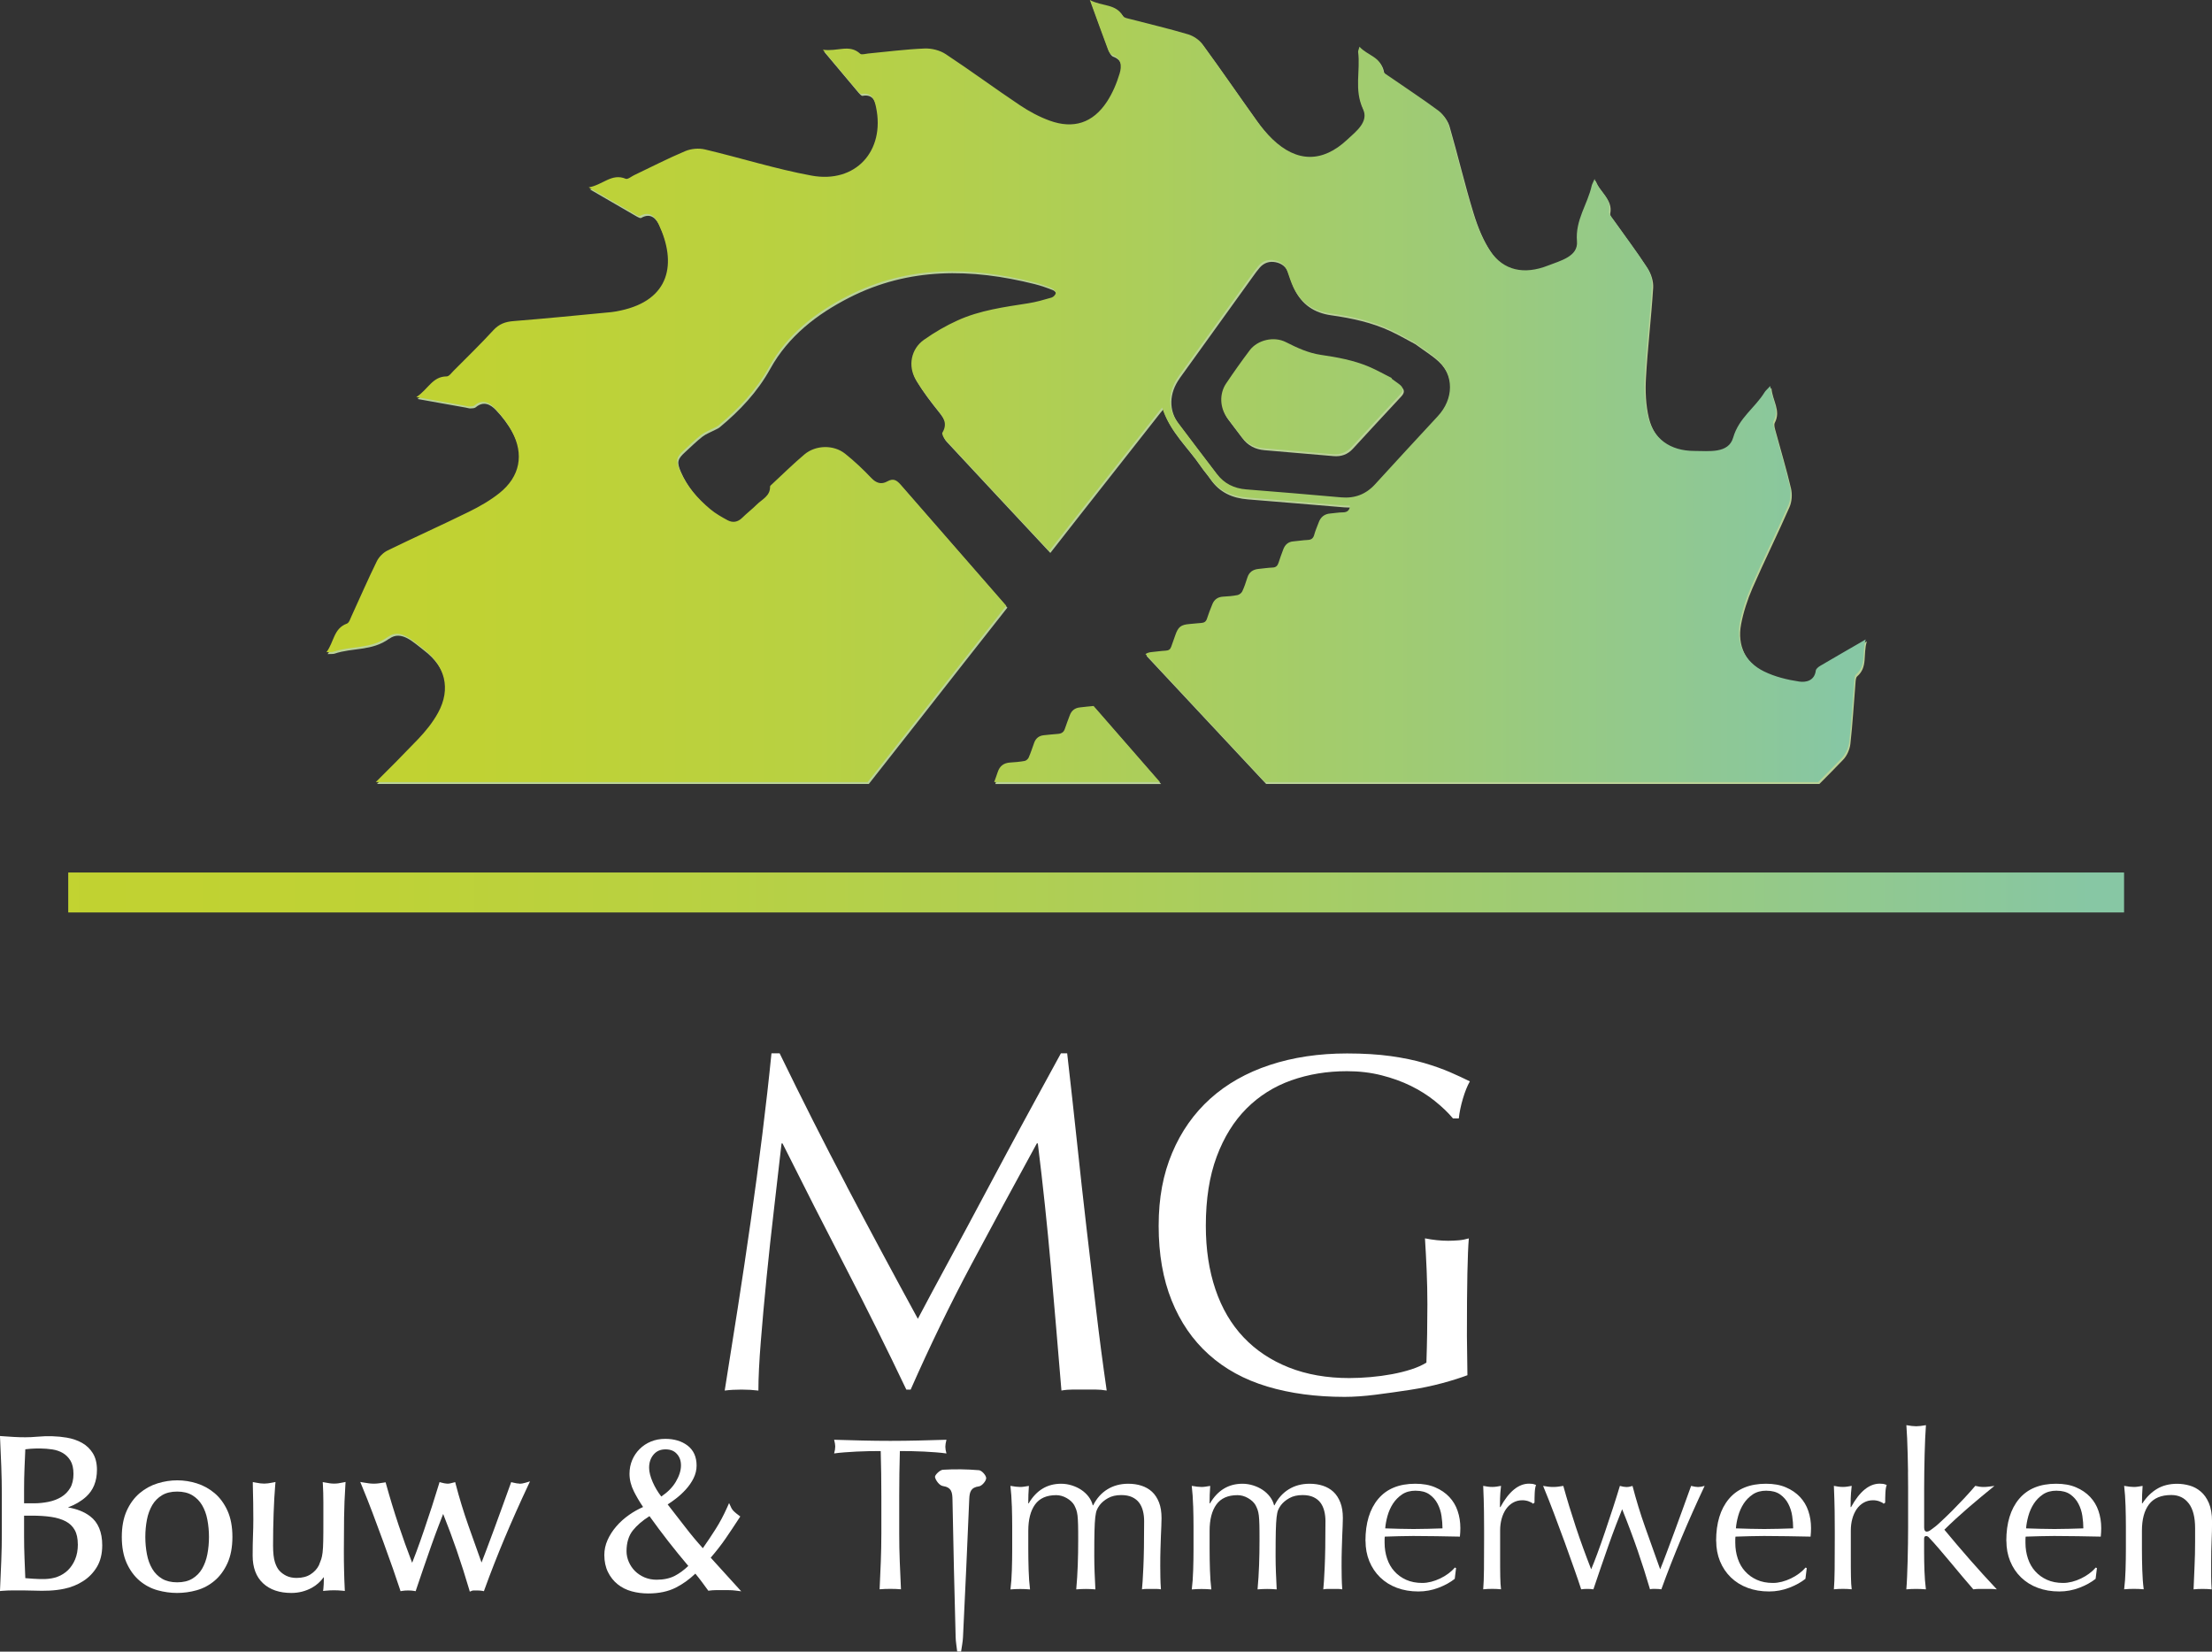 <svg xmlns="http://www.w3.org/2000/svg" xmlns:xlink="http://www.w3.org/1999/xlink" id="Laag_2" data-name="Laag 2" viewBox="0 0 519.95 388.21"><rect x="0" y="0" width="519.95" height="388.21" fill="#333333" stroke="none"/><defs><style>      .cls-1 {        fill: url(#Naamloos_verloop_51);      }      .cls-1, .cls-2, .cls-3, .cls-4, .cls-5, .cls-6 {        stroke-width: 0px;      }      .cls-2 {        fill: url(#Naamloos_verloop_51-4);      }      .cls-3 {        fill: url(#Naamloos_verloop_51-2);      }      .cls-4 {        fill: #bad298;      }      .cls-5 {        fill: #fff;      }      .cls-6 {        fill: url(#Naamloos_verloop_51-3);      }    </style><linearGradient id="Naamloos_verloop_51" data-name="Naamloos verloop 51" x1="-25.42" y1="209.77" x2="490.8" y2="209.77" gradientUnits="userSpaceOnUse"><stop offset="0" stop-color="#c3d32f"></stop><stop offset=".17" stop-color="#c0d233"></stop><stop offset=".36" stop-color="#b9d141"></stop><stop offset=".56" stop-color="#adce58"></stop><stop offset=".77" stop-color="#9dcb78"></stop><stop offset=".99" stop-color="#88c7a1"></stop><stop offset="1" stop-color="#87c7a4"></stop></linearGradient><linearGradient id="Naamloos_verloop_51-2" data-name="Naamloos verloop 51" x1="45.74" y1="93.26" x2="432.19" y2="93.26" xlink:href="#Naamloos_verloop_51"></linearGradient><linearGradient id="Naamloos_verloop_51-3" data-name="Naamloos verloop 51" x1="45.74" y1="174.88" x2="432.19" y2="174.88" xlink:href="#Naamloos_verloop_51"></linearGradient><linearGradient id="Naamloos_verloop_51-4" data-name="Naamloos verloop 51" x1="45.74" y1="91.91" x2="432.19" y2="91.91" xlink:href="#Naamloos_verloop_51"></linearGradient></defs><g id="Laag_1-2" data-name="Laag 1"><g><g><path class="cls-5" d="m199.05,278.84c5.32,10.12,10.89,20.49,16.7,31.14.75-1.43,1.85-3.49,3.28-6.17s3.09-5.76,4.98-9.23c1.89-3.47,3.91-7.23,6.06-11.27,2.15-4.04,4.34-8.13,6.57-12.29,2.23-4.15,4.43-8.23,6.62-12.23,2.19-4,4.23-7.74,6.12-11.21h1.47c.83,7.25,1.6,14.25,2.32,21,.72,6.76,1.45,13.4,2.21,19.93.75,6.53,1.51,12.98,2.27,19.36.75,6.38,1.58,12.7,2.49,18.97-.91-.15-1.79-.23-2.66-.23h-5.32c-.87,0-1.75.07-2.66.23-.83-10.04-1.66-19.78-2.49-29.21-.83-9.44-1.85-19.06-3.06-28.88h-.23c-5.21,9.51-10.32,18.97-15.34,28.37-5.02,9.4-9.79,19.23-14.32,29.5h-1.02c-4.53-9.51-9.27-19.04-14.21-28.59-4.94-9.55-9.91-19.31-14.89-29.27h-.23c-.53,4.68-1.11,9.76-1.75,15.23-.64,5.47-1.23,10.87-1.76,16.19-.53,5.32-.98,10.34-1.36,15.06-.38,4.72-.57,8.59-.57,11.61-1.21-.15-2.53-.23-3.96-.23s-2.76.07-3.96.23c.98-6.12,2-12.57,3.06-19.37,1.06-6.79,2.08-13.62,3.06-20.49.98-6.87,1.89-13.65,2.72-20.33.83-6.68,1.55-13.04,2.15-19.08h1.92c5.21,10.72,10.47,21.14,15.8,31.25Z"></path><path class="cls-5" d="m337.29,258.8c-1.7-1.36-3.59-2.55-5.66-3.57-2.08-1.02-4.38-1.85-6.91-2.49-2.53-.64-5.23-.96-8.1-.96-4.68,0-9.04.72-13.08,2.15-4.04,1.43-7.55,3.64-10.53,6.62-2.98,2.98-5.32,6.76-7.02,11.32-1.7,4.57-2.55,9.98-2.55,16.25,0,5.51.75,10.49,2.26,14.95s3.72,8.21,6.62,11.27c2.9,3.06,6.45,5.42,10.64,7.08,4.19,1.66,8.93,2.49,14.21,2.49,1.59,0,3.24-.08,4.98-.23,1.74-.15,3.42-.38,5.04-.68,1.62-.3,3.13-.68,4.53-1.13,1.4-.45,2.58-.98,3.57-1.59.08-2.26.13-4.53.17-6.79.04-2.26.06-4.56.06-6.91,0-2.64-.06-5.28-.17-7.92s-.25-5.17-.4-7.59c1.89.38,3.7.57,5.44.57.83,0,1.66-.04,2.49-.11.83-.07,1.62-.23,2.38-.45-.15,1.74-.26,4.47-.34,8.21-.08,3.74-.11,8.66-.11,14.78,0,1.51.02,3.04.06,4.58.04,1.55.06,3.08.06,4.59-1.59.6-3.57,1.23-5.94,1.87-2.38.64-4.91,1.17-7.59,1.58-2.68.41-5.36.79-8.04,1.13-2.68.34-5.11.51-7.3.51-6.72,0-12.78-.81-18.17-2.43-5.4-1.62-9.98-4.13-13.76-7.53-3.78-3.39-6.68-7.62-8.72-12.68-2.04-5.06-3.06-10.91-3.06-17.55s1.06-12.13,3.17-17.15c2.11-5.02,5.1-9.27,8.95-12.74,3.85-3.47,8.51-6.11,13.98-7.92,5.47-1.81,11.53-2.72,18.17-2.72,3.85,0,7.26.21,10.25.62,2.98.42,5.62.96,7.93,1.64s4.32,1.4,6.06,2.15c1.73.76,3.28,1.47,4.64,2.15-.6,1.06-1.15,2.42-1.64,4.08-.49,1.66-.81,3.21-.96,4.64h-1.36c-1.13-1.36-2.55-2.72-4.25-4.08Z"></path></g><path class="cls-4" d="m329.18,90.77c-.6-.44-1.21-.87-1.82-1.31.02-.04.05-.09.07-.13-1.81-.91-3.57-1.92-5.43-2.7-3.59-1.51-7.4-2.2-11.24-2.76-2.94-.43-5.6-1.66-8.24-3-2.79-1.42-6.65-.53-8.5,1.93-1.92,2.55-3.77,5.16-5.55,7.81-1.62,2.42-1.47,5.68.25,8.01,1.07,1.46,2.21,2.87,3.28,4.33,1.31,1.78,3.09,2.69,5.25,2.87,5.41.47,10.82.92,16.23,1.39,1.79.16,3.29-.39,4.5-1.7,1.81-1.95,3.61-3.91,5.41-5.87,2-2.16,4.01-4.31,6.01-6.47.86-.93.78-1.65-.23-2.4Z"></path><path class="cls-4" d="m254.16,166.72c-1.23.11-2.04.74-2.45,1.89-.38,1.03-.79,2.06-1.13,3.1-.26.83-.8,1.18-1.64,1.24-1.1.08-2.19.2-3.29.31-1.14.11-1.91.7-2.3,1.78-.42,1.17-.8,2.35-1.3,3.49-.15.34-.59.72-.95.78-1.11.2-2.25.3-3.39.37-1.49.09-2.45.8-2.92,2.22-.26.8-.56,1.59-.84,2.38h38.97c-5.2-5.97-10.4-11.93-15.6-17.89-1.06.07-2.11.23-3.17.33Z"></path><path class="cls-4" d="m91.51,150.13c2.86-2.09,5.75.93,8.15,2.74,5.3,4.01,6.65,9.51,3.58,15.11-1.24,2.27-2.94,4.37-4.74,6.25-3.25,3.4-6.56,6.73-9.89,10.04h115.61c4.16-5.29,8.31-10.57,12.47-15.86,3.38-4.3,6.75-8.62,10.13-12.92,3.32-4.22,6.65-8.44,9.97-12.67-8.26-9.48-16.53-18.94-24.79-28.42-.96-1.1-1.74-1.6-3.16-.8-1.39.78-2.6.43-3.78-.82-1.92-2.02-3.96-3.95-6.14-5.69-2.7-2.15-6.91-2.06-9.56.17-2.66,2.24-5.14,4.7-7.69,7.06-.15.14-.39.32-.39.48.07,2.25-1.89,3-3.14,4.26-1.08,1.08-2.31,2.01-3.4,3.09-1.05,1.04-2.23,1.23-3.46.57-1.38-.75-2.78-1.54-3.99-2.54-3.08-2.55-5.66-5.54-7.25-9.26-.99-2.32-.8-3.01,1.05-4.69,1.33-1.2,2.6-2.49,4.01-3.58.88-.68,1.98-1.07,2.99-1.6.37-.19.76-.35,1.08-.61,4.74-3.93,8.87-8.29,11.91-13.79,4.22-7.62,10.94-12.81,18.57-16.7,14.02-7.14,28.67-6.89,43.53-3.18,1.48.37,2.93.88,4.35,1.44.41.16.91.75.9,1.12-.01.38-.56.94-.97,1.06-1.82.53-3.65,1.06-5.52,1.35-5.64.88-11.32,1.64-16.56,4.01-2.77,1.25-5.44,2.81-7.92,4.56-3.05,2.14-3.85,6.19-1.9,9.41,1.52,2.52,3.33,4.87,5.17,7.17,1.3,1.63,2.34,3.1,1.06,5.25-.19.31.3,1.23.7,1.66,7.9,8.51,15.83,16.98,23.75,25.47.22.23.44.47.65.7,2.33-2.98,4.66-5.96,6.99-8.93,4.81-6.12,9.62-12.23,14.44-18.35,1.49-1.9,2.99-3.8,4.48-5.7.19-.24.4-.47.64-.75,1.67,5.41,5.88,9.04,8.87,13.46.69,1.03,1.54,1.95,2.24,2.97,2.12,3.08,5.13,4.42,8.77,4.71,7.54.59,15.07,1.25,22.61,1.87.56.05,1.12.03,1.68.05-.1,1.11-.64,1.58-1.74,1.58-.95,0-1.91.19-2.87.26-1.41.1-2.3.83-2.77,2.13-.35.97-.79,1.91-1.05,2.9-.24.89-.75,1.17-1.61,1.2-1.1.05-2.19.24-3.29.33-1.22.09-1.95.79-2.36,1.86-.4,1.03-.76,2.06-1.1,3.11-.23.71-.57,1.15-1.41,1.18-1.1.04-2.19.22-3.29.32-1.33.13-2.25.74-2.66,2.08-.34,1.08-.7,2.17-1.18,3.19-.18.39-.69.79-1.12.88-1.11.22-2.25.31-3.39.37-1.24.07-2.08.66-2.53,1.79-.45,1.12-.9,2.24-1.26,3.38-.22.69-.63.96-1.31,1.01-.92.06-1.84.18-2.76.25-2.05.16-2.71.67-3.38,2.64-.31.91-.65,1.8-.96,2.71-.21.61-.59.87-1.26.91-1.13.06-2.26.24-3.39.34-.56.05-1.01.21-1.4.47,9.36,10.03,18.73,20.05,28.1,30.08h130.04c1.88-1.89,3.76-3.78,5.6-5.71.9-.94,1.54-2.42,1.69-3.71.53-4.68.79-9.4,1.18-14.1.05-.61.05-1.46.43-1.78,2.52-2.18,1.32-5.1,2.26-8.22-4.01,2.32-7.38,4.25-10.72,6.22-.42.25-.96.69-1.01,1.09-.3,2.41-2.31,2.82-3.88,2.59-2.82-.42-5.73-1.13-8.28-2.38-4.58-2.24-6.63-6.54-5.67-11.54.56-2.9,1.5-5.79,2.68-8.5,2.79-6.39,5.9-12.65,8.7-19.04.56-1.27.67-2.99.36-4.35-1.05-4.5-2.4-8.92-3.6-13.38-.18-.68-.49-1.56-.22-2.08,1.52-2.9-.57-5.16-.79-8.2-.74.8-1.11,1.09-1.34,1.47-2.25,3.67-6.05,6.01-7.39,10.67-1.09,3.79-5.71,3.12-9.09,3.12-5.74,0-9.71-2.85-11-8.24-.72-3.02-.85-6.29-.67-9.41.4-7.06,1.25-14.09,1.69-21.15.09-1.47-.44-3.21-1.25-4.45-2.47-3.8-5.21-7.41-7.83-11.12-.41-.58-1.11-1.32-1.01-1.85.66-3.35-2.38-4.72-3.41-7.7-.4.92-.59,1.22-.67,1.55-.96,4.39-3.9,8.06-3.47,13.1.31,3.57-3.91,4.56-6.79,5.69-5.64,2.22-10.47,1.18-13.57-3.38-1.9-2.78-3.21-6.08-4.21-9.33-2.07-6.75-3.68-13.65-5.65-20.43-.36-1.25-1.36-2.53-2.42-3.32-3.71-2.75-7.59-5.28-11.39-7.92-.59-.41-1.49-.87-1.57-1.41-.49-3.29-3.63-3.55-5.52-5.64-.2.73-.35.99-.32,1.22.57,4.43-.98,8.89,1.14,13.4,1.43,3.03-1.61,5.27-3.71,7.23-5.81,5.43-11.83,5.38-17.56-.12-1.36-1.31-2.59-2.8-3.69-4.34-4.28-5.97-8.42-12.03-12.76-17.96-.77-1.06-2.12-1.96-3.38-2.34-4.42-1.32-8.93-2.37-13.4-3.54-.68-.18-1.66-.31-1.94-.8-1.7-2.9-4.81-2.17-7.76-3.73,1.61,4.41,2.92,8.06,4.28,11.69.17.45.52,1.03.93,1.18,2.28.82,2.29,2.75,1.79,4.4-.69,2.31-1.67,4.63-2.99,6.64-3.29,4.99-7.84,6.48-13.47,4.44-2.44-.89-4.8-2.16-6.97-3.61-5.88-3.93-11.57-8.14-17.47-12.03-1.37-.9-3.32-1.38-4.97-1.31-4.43.18-8.85.76-13.27,1.18-.62.06-1.52.35-1.84.05-2.54-2.35-5.35-.44-8.77-.95,3.06,3.65,5.55,6.63,8.06,9.6.28.33.73.86,1,.8,2.56-.49,3.1,1.56,3.43,3.11,2.18,10.31-4.82,17.99-15.17,16.08-8.44-1.55-16.68-4.17-25.06-6.15-1.44-.34-3.24-.18-4.6.39-4.09,1.72-8.04,3.76-12.05,5.67-.65.31-1.49,1.03-1.95.84-3.28-1.38-5.35,1.41-8.71,2.03,4.09,2.38,7.59,4.42,11.11,6.44.29.17.76.4.96.28,2.37-1.38,3.67.41,4.38,1.93,4.31,9.2,2.67,17.82-8.98,20.29-.71.15-1.42.3-2.14.37-7.67.73-15.34,1.5-23.02,2.11-1.93.15-3.37.68-4.72,2.14-3,3.27-6.2,6.37-9.33,9.52-.5.51-1.09,1.34-1.63,1.34-3.38,0-4.36,3.05-7.15,4.86,4.29.76,7.84,1.4,11.39,2.03.36.06.71.2,1.07.19.42-.02.95-.02,1.24-.27,1.83-1.56,3.49-.65,4.72.63,1.55,1.62,2.96,3.46,4.02,5.43,2.95,5.47,1.93,10.7-2.91,14.56-2.17,1.73-4.65,3.15-7.15,4.38-6.34,3.12-12.79,6.01-19.14,9.11-1.03.5-2.03,1.52-2.53,2.54-2.08,4.23-3.95,8.56-5.92,12.84-.3.65-.58,1.61-1.1,1.8-3.15,1.15-3.01,4.3-4.81,6.72.93-.05,1.31.01,1.63-.1,4.18-1.44,8.8-.57,12.84-3.52Zm185.78-61.21c5.74-7.96,11.46-15.93,17.2-23.89.52-.72,1.03-1.45,1.62-2.12.99-1.13,2.28-1.57,3.75-1.27,1.45.29,2.5,1.12,3.01,2.56.45,1.27.84,2.57,1.42,3.78,1.73,3.61,4.64,5.57,8.62,6.13,4.83.68,9.59,1.69,14.04,3.78,2.15,1.01,4.2,2.21,5.76,3.03,2.2,1.62,4.03,2.71,5.54,4.14,3.86,3.65,3.75,9.16-.03,13.23-4.93,5.3-9.83,10.64-14.72,15.98-2.17,2.38-4.8,3.37-8.01,3.08-7.43-.67-14.86-1.28-22.29-1.87-2.86-.23-5.18-1.37-6.92-3.66-3.07-4.04-6.16-8.07-9.2-12.13-2.43-3.24-2.3-7.27.23-10.78Z"></path><g><path class="cls-5" d="m207.01,341.07c-.89,0-1.81,0-2.79.02-.97.02-1.94.05-2.91.1-.97.05-1.91.11-2.81.18-.91.07-1.72.15-2.43.26.17-.61.26-1.16.26-1.64,0-.37-.09-.9-.26-1.58,2.25.07,4.45.12,6.6.18,2.15.05,4.35.08,6.6.08s4.45-.03,6.6-.08c2.15-.05,4.35-.11,6.6-.18-.17.68-.26,1.23-.26,1.64,0,.44.09.97.26,1.58-.72-.1-1.53-.19-2.43-.26s-1.84-.13-2.81-.18c-.97-.05-1.94-.08-2.92-.1-.97-.02-1.9-.02-2.79-.02-.1,3.52-.15,7.04-.15,10.59v8.8c0,2.25.04,4.47.13,6.65.08,2.18.18,4.33.28,6.45-.79-.07-1.62-.1-2.51-.1s-1.72.03-2.51.1c.1-2.12.2-4.27.28-6.45s.13-4.4.13-6.65v-8.8c0-3.55-.05-7.08-.15-10.59Z"></path><path class="cls-5" d="m237.84,353.98c-.05-1.69-.16-3.27-.33-4.73.95.17,1.72.26,2.3.26.27,0,.57-.02.89-.07s.71-.11,1.15-.18c-.1,1.36-.15,2.73-.15,4.1h.1c1.81-3.07,4.35-4.61,7.63-4.61.85,0,1.69.13,2.51.39.82.26,1.56.6,2.23,1.05s1.24.98,1.72,1.61c.48.63.8,1.31.97,2.02h.1c.82-1.64,1.93-2.89,3.35-3.76,1.41-.87,3.04-1.31,4.89-1.31,1.13,0,2.17.15,3.12.46s1.78.78,2.48,1.43c.7.65,1.24,1.49,1.64,2.51s.59,2.25.59,3.68c0,.58-.02,1.22-.05,1.9-.04.68-.07,1.47-.1,2.37-.04.91-.07,1.93-.1,3.07-.04,1.14-.05,2.47-.05,3.97,0,.92,0,1.81.03,2.66.01.86.06,1.78.13,2.77-.38-.07-.75-.1-1.13-.1h-2.2c-.38,0-.75.03-1.13.1.1-.85.21-2.58.33-5.17s.18-6.21.18-10.85c0-.85-.09-1.65-.28-2.4s-.49-1.4-.89-1.94-.95-.98-1.64-1.31c-.68-.32-1.54-.49-2.56-.49-1.23,0-2.27.24-3.12.72s-1.52,1.04-2,1.69c-.27.37-.49.75-.64,1.12s-.27.95-.36,1.72-.14,1.84-.18,3.22-.05,3.28-.05,5.71c0,1.47.03,2.81.08,4.02.05,1.21.11,2.53.18,3.97-.78-.07-1.53-.1-2.25-.1s-1.47.03-2.25.1c.17-1.87.29-3.79.36-5.73s.1-3.86.1-5.73c0-1.6,0-2.86-.03-3.76s-.06-1.62-.13-2.15-.16-.97-.28-1.31c-.12-.34-.28-.72-.49-1.12-.38-.65-.97-1.2-1.77-1.66s-1.63-.69-2.48-.69c-2.25,0-3.91.74-4.96,2.2-1.06,1.47-1.59,3.53-1.59,6.19v4.35c0,1.54.03,3.15.08,4.84.05,1.69.16,3.22.33,4.58-.78-.07-1.55-.1-2.3-.1s-1.52.03-2.3.1c.17-1.36.28-2.89.33-4.58.05-1.69.08-3.3.08-4.84v-5.32c0-1.54-.03-3.15-.08-4.84Z"></path><path class="cls-5" d="m280.46,353.98c-.05-1.69-.16-3.27-.33-4.73.95.17,1.72.26,2.3.26.27,0,.57-.02.89-.07s.71-.11,1.15-.18c-.1,1.36-.15,2.73-.15,4.1h.1c1.81-3.07,4.35-4.61,7.63-4.61.85,0,1.69.13,2.51.39.82.26,1.56.6,2.23,1.05.66.44,1.24.98,1.72,1.61.48.63.8,1.31.97,2.02h.1c.82-1.64,1.93-2.89,3.35-3.76,1.41-.87,3.04-1.31,4.89-1.31,1.13,0,2.17.15,3.12.46s1.78.78,2.48,1.43c.7.65,1.24,1.49,1.64,2.51s.59,2.25.59,3.68c0,.58-.02,1.22-.05,1.9-.04.68-.07,1.47-.1,2.37-.04.91-.07,1.93-.1,3.07-.04,1.14-.05,2.47-.05,3.97,0,.92,0,1.81.03,2.66.01.86.06,1.78.13,2.77-.38-.07-.75-.1-1.13-.1h-2.2c-.38,0-.75.03-1.13.1.1-.85.21-2.58.33-5.17.12-2.59.18-6.21.18-10.85,0-.85-.09-1.65-.28-2.4s-.49-1.4-.89-1.94-.95-.98-1.64-1.31c-.68-.32-1.54-.49-2.56-.49-1.23,0-2.27.24-3.12.72s-1.52,1.04-2,1.69c-.27.37-.49.75-.64,1.12s-.27.95-.36,1.72-.14,1.84-.18,3.22c-.03,1.38-.05,3.28-.05,5.71,0,1.47.03,2.81.08,4.02.05,1.21.11,2.53.18,3.97-.78-.07-1.53-.1-2.25-.1s-1.47.03-2.25.1c.17-1.87.29-3.79.36-5.73s.1-3.86.1-5.73c0-1.6,0-2.86-.03-3.76s-.06-1.62-.13-2.15-.16-.97-.28-1.31c-.12-.34-.28-.72-.49-1.12-.38-.65-.97-1.2-1.77-1.66s-1.63-.69-2.48-.69c-2.25,0-3.91.74-4.96,2.2-1.06,1.47-1.59,3.53-1.59,6.19v4.35c0,1.54.03,3.15.08,4.84.05,1.69.16,3.22.33,4.58-.78-.07-1.55-.1-2.3-.1s-1.52.03-2.3.1c.17-1.36.28-2.89.33-4.58.05-1.69.08-3.3.08-4.84v-5.32c0-1.54-.03-3.15-.08-4.84Z"></path><path class="cls-5" d="m320.96,362.2c0-4.2,1-7.49,2.99-9.87,2-2.39,4.91-3.58,8.73-3.58,1.81,0,3.37.28,4.68.85,1.32.56,2.41,1.31,3.3,2.25.89.94,1.55,2.04,1.97,3.3.43,1.26.64,2.61.64,4.04,0,.34,0,.67-.03.99s-.04.66-.08,1c-1.84-.03-3.67-.07-5.48-.1-1.81-.03-3.63-.05-5.47-.05-1.12,0-2.24.02-3.35.05-1.11.03-2.23.07-3.35.1-.03.17-.05.43-.05.77v.66c0,1.33.2,2.58.59,3.74.39,1.16.96,2.16,1.72,2.99.75.84,1.67,1.5,2.76,1.99,1.09.49,2.35.74,3.79.74.68,0,1.38-.1,2.1-.28.72-.19,1.41-.44,2.1-.77.68-.32,1.32-.71,1.92-1.15s1.12-.92,1.56-1.43l.26.15-.31,2.51c-1.03.82-2.29,1.52-3.81,2.1-1.52.58-3.1.87-4.73.87-1.84,0-3.52-.28-5.04-.85-1.52-.56-2.83-1.38-3.94-2.45-1.11-1.07-1.96-2.35-2.56-3.81-.6-1.47-.89-3.06-.89-4.76Zm11.82-11.82c-1.26,0-2.33.29-3.2.87-.87.59-1.58,1.31-2.15,2.18-.56.87-.99,1.83-1.28,2.87s-.47,2.02-.54,2.94c1.06.03,2.16.07,3.3.1,1.14.03,2.26.05,3.35.05s2.27-.02,3.43-.05c1.16-.03,2.28-.07,3.38-.1,0-.92-.08-1.9-.23-2.92s-.46-1.98-.92-2.86c-.46-.89-1.1-1.62-1.92-2.2-.82-.58-1.89-.87-3.22-.87Z"></path><path class="cls-5" d="m359.36,352.89c-.49-.17-1-.26-1.51-.26-.82,0-1.55.19-2.2.56s-1.19.87-1.64,1.51c-.44.64-.79,1.39-1.03,2.26s-.36,1.8-.36,2.79v5.63c0,2.28,0,4.03.03,5.24s.08,2.19.18,2.94c-.68-.07-1.36-.1-2.04-.1-.75,0-1.47.03-2.15.1.1-1.16.16-2.74.18-4.73.02-2,.03-4.45.03-7.34v-1.64c0-1.33,0-2.87-.03-4.61-.02-1.74-.08-3.74-.18-5.99.37.07.73.13,1.07.18s.7.07,1.08.07c.31,0,.63-.02.97-.07s.7-.11,1.07-.18c-.14,1.23-.21,2.2-.23,2.92-.02.72-.03,1.4-.03,2.04l.1.05c2.01-3.69,4.27-5.53,6.75-5.53.31,0,.57.02.8.05.22.03.5.12.84.26-.17.41-.27,1.03-.31,1.87s-.05,1.6-.05,2.28l-.36.26c-.17-.2-.51-.39-1-.56Z"></path><path class="cls-5" d="m371.67,373.56c-.41-1.26-.95-2.87-1.64-4.81-.68-1.94-1.42-4.02-2.22-6.21-.8-2.2-1.64-4.45-2.51-6.75-.87-2.31-1.73-4.48-2.58-6.53.41.07.81.13,1.2.18.39.05.79.07,1.2.07.37,0,.75-.02,1.12-.07s.78-.11,1.23-.18c.89,3.21,1.87,6.42,2.94,9.65,1.07,3.23,2.28,6.54,3.61,9.95.41-.95.9-2.22,1.48-3.78.58-1.57,1.18-3.26,1.79-5.07.61-1.81,1.23-3.65,1.84-5.53s1.16-3.62,1.64-5.22c.61.17,1.12.26,1.53.26.27,0,.51-.02.72-.07s.44-.11.72-.18c.85,3.28,1.84,6.51,2.97,9.7,1.13,3.19,2.3,6.49,3.53,9.9.44-1.09.97-2.43,1.56-4.02.6-1.58,1.22-3.25,1.87-5.02.65-1.76,1.31-3.56,1.97-5.4.66-1.84,1.29-3.57,1.87-5.17.68.17,1.23.26,1.64.26.44,0,.95-.09,1.54-.26-1.95,4.13-3.76,8.2-5.45,12.23-1.69,4.03-3.27,8.05-4.73,12.08-.38-.07-.82-.1-1.33-.1h-.72c-.24,0-.44.03-.61.1-.89-3.04-1.86-6.09-2.92-9.16-1.06-3.07-2.27-6.29-3.63-9.67-.41,1.02-.91,2.29-1.49,3.81-.58,1.52-1.18,3.15-1.79,4.89-.61,1.74-1.23,3.5-1.84,5.3-.61,1.79-1.16,3.4-1.64,4.83-.41-.07-.89-.1-1.43-.1s-1.02.03-1.43.1Z"></path><path class="cls-5" d="m403.39,362.2c0-4.2,1-7.49,2.99-9.87,2-2.39,4.91-3.58,8.73-3.58,1.81,0,3.37.28,4.68.85,1.32.56,2.41,1.31,3.3,2.25.89.94,1.55,2.04,1.97,3.3.43,1.26.64,2.61.64,4.04,0,.34,0,.67-.03.99s-.04.66-.08,1c-1.84-.03-3.67-.07-5.48-.1-1.81-.03-3.63-.05-5.47-.05-1.12,0-2.24.02-3.35.05-1.11.03-2.23.07-3.35.1-.03.17-.05.43-.05.77v.66c0,1.33.2,2.58.59,3.74s.96,2.16,1.72,2.99c.75.84,1.67,1.5,2.76,1.99,1.09.49,2.35.74,3.79.74.68,0,1.38-.1,2.1-.28.72-.19,1.41-.44,2.1-.77.68-.32,1.32-.71,1.92-1.15s1.12-.92,1.56-1.43l.26.15-.31,2.51c-1.03.82-2.29,1.52-3.81,2.1-1.52.58-3.1.87-4.73.87-1.84,0-3.52-.28-5.04-.85-1.52-.56-2.83-1.38-3.94-2.45-1.11-1.07-1.96-2.35-2.56-3.81-.6-1.47-.89-3.06-.89-4.76Zm11.82-11.82c-1.26,0-2.33.29-3.2.87-.87.59-1.58,1.31-2.15,2.18-.56.87-.99,1.83-1.28,2.87s-.47,2.02-.54,2.94c1.06.03,2.16.07,3.3.1,1.14.03,2.26.05,3.35.05s2.27-.02,3.43-.05c1.16-.03,2.28-.07,3.38-.1,0-.92-.08-1.9-.23-2.92s-.46-1.98-.92-2.86c-.46-.89-1.1-1.62-1.92-2.2-.82-.58-1.89-.87-3.22-.87Z"></path><path class="cls-5" d="m441.79,352.89c-.49-.17-1-.26-1.51-.26-.82,0-1.55.19-2.2.56s-1.19.87-1.64,1.51c-.44.64-.79,1.39-1.03,2.26-.24.87-.36,1.8-.36,2.79v5.63c0,2.28,0,4.03.03,5.24.02,1.21.08,2.19.18,2.94-.68-.07-1.36-.1-2.04-.1-.75,0-1.47.03-2.15.1.1-1.16.16-2.74.18-4.73.02-2,.03-4.45.03-7.34v-1.64c0-1.33,0-2.87-.03-4.61s-.08-3.74-.18-5.99c.37.07.73.13,1.07.18s.7.07,1.08.07c.31,0,.63-.02.97-.07s.7-.11,1.07-.18c-.14,1.23-.21,2.2-.23,2.92-.02.72-.03,1.4-.03,2.04l.1.05c2.01-3.69,4.27-5.53,6.75-5.53.31,0,.57.02.8.05.22.03.5.12.84.26-.17.41-.27,1.03-.31,1.87s-.05,1.6-.05,2.28l-.36.26c-.17-.2-.51-.39-1-.56Z"></path><path class="cls-5" d="m448.5,345.93c-.02-1.36-.04-2.72-.08-4.04-.03-1.33-.08-2.6-.13-3.81-.05-1.21-.11-2.24-.18-3.1.95.17,1.72.26,2.3.26s1.35-.09,2.3-.26c-.07.85-.13,1.89-.18,3.1-.05,1.21-.09,2.48-.13,3.81s-.06,2.68-.08,4.04-.03,2.62-.03,3.78v9.32c0,.65.2.97.62.97.27,0,.57-.12.89-.36s.69-.51,1.1-.82c.31-.24.83-.7,1.56-1.39.73-.68,1.55-1.47,2.45-2.37.9-.91,1.83-1.87,2.79-2.89.95-1.03,1.83-2,2.61-2.92.68.17,1.33.26,1.95.26.37,0,.75-.02,1.12-.07s.85-.11,1.43-.18c-2.15,1.74-4.2,3.45-6.17,5.14-1.96,1.69-3.83,3.4-5.6,5.15,1.94,2.35,3.95,4.7,6.01,7.06,2.06,2.35,4.17,4.68,6.32,6.96-.58-.07-1.1-.1-1.56-.1h-2.58c-.44,0-.9.03-1.38.1-.75-.85-1.6-1.85-2.56-2.99s-1.9-2.28-2.84-3.4-1.83-2.18-2.69-3.18c-.85-.99-1.58-1.81-2.2-2.45-.1-.14-.22-.26-.36-.36s-.28-.15-.41-.15c-.34,0-.51.2-.51.61v3.07c0,1.54.03,3.03.08,4.48.05,1.45.16,2.91.34,4.37-.79-.07-1.55-.1-2.3-.1s-1.52.03-2.3.1c.07-.78.13-1.77.18-2.97.05-1.19.09-2.45.13-3.78.03-1.33.06-2.68.08-4.04.02-1.36.03-2.62.03-3.78v-9.26c0-1.16,0-2.42-.03-3.78Z"></path><path class="cls-5" d="m471.6,362.2c0-4.2,1-7.49,2.99-9.87,2-2.39,4.91-3.58,8.73-3.58,1.81,0,3.37.28,4.68.85,1.32.56,2.41,1.31,3.3,2.25.89.94,1.55,2.04,1.97,3.3.43,1.26.64,2.61.64,4.04,0,.34,0,.67-.03.99s-.04.66-.08,1c-1.84-.03-3.67-.07-5.48-.1-1.81-.03-3.63-.05-5.47-.05-1.12,0-2.24.02-3.35.05-1.11.03-2.23.07-3.35.1-.03.17-.05.43-.05.77v.66c0,1.33.2,2.58.59,3.74.39,1.16.96,2.16,1.72,2.99.75.84,1.67,1.5,2.76,1.99,1.09.49,2.35.74,3.79.74.68,0,1.38-.1,2.1-.28s1.41-.44,2.1-.77c.68-.32,1.32-.71,1.92-1.15s1.12-.92,1.56-1.43l.26.15-.31,2.51c-1.03.82-2.29,1.52-3.81,2.1-1.52.58-3.1.87-4.73.87-1.84,0-3.52-.28-5.04-.85-1.52-.56-2.83-1.38-3.94-2.45-1.11-1.07-1.96-2.35-2.56-3.81-.6-1.47-.89-3.06-.89-4.76Zm11.82-11.82c-1.26,0-2.33.29-3.2.87-.87.59-1.58,1.31-2.15,2.18-.56.87-.99,1.83-1.28,2.87-.29,1.04-.47,2.02-.54,2.94,1.06.03,2.16.07,3.3.1,1.14.03,2.26.05,3.35.05s2.27-.02,3.43-.05c1.16-.03,2.28-.07,3.38-.1,0-.92-.08-1.9-.23-2.92s-.46-1.98-.92-2.86c-.46-.89-1.1-1.62-1.92-2.2-.82-.58-1.89-.87-3.22-.87Z"></path><path class="cls-5" d="m514.48,353.37c-.99-1.31-2.35-1.97-4.1-1.97-2.39,0-4.14.74-5.24,2.2-1.11,1.47-1.66,3.53-1.66,6.19v4.35c0,1.54.03,3.15.08,4.84.05,1.69.16,3.22.34,4.58-.79-.07-1.55-.1-2.3-.1s-1.52.03-2.3.1c.17-1.36.28-2.89.33-4.58.05-1.69.08-3.3.08-4.84v-5.32c0-1.54-.03-3.15-.08-4.84-.05-1.69-.16-3.27-.33-4.73.95.17,1.72.26,2.3.26.27,0,.57-.02.89-.07s.71-.11,1.15-.18c-.1,1.36-.15,2.73-.15,4.1h.1c.96-1.47,2.1-2.6,3.43-3.4,1.33-.8,2.92-1.2,4.76-1.2.95,0,1.92.14,2.89.41.97.27,1.85.74,2.63,1.41.79.66,1.43,1.57,1.92,2.71.49,1.15.74,2.6.74,4.37,0,1.47-.03,2.98-.1,4.53-.07,1.55-.1,3.2-.1,4.94v3.32c0,.55,0,1.08.03,1.61s.04,1.03.08,1.51c-.68-.07-1.4-.1-2.15-.1s-1.42.03-2.1.1c.07-1.77.14-3.6.23-5.48s.13-3.81.13-5.78v-3.12c0-2.56-.49-4.49-1.48-5.81Z"></path><path class="cls-5" d="m225,388.2c-.13-1.15-.34-2.29-.37-3.44-.28-10.74-.55-21.47-.74-32.21-.03-1.72-.16-2.95-2.29-3.27-.74-.11-1.66-1.28-1.82-2.1-.09-.46,1.16-1.68,1.86-1.72,2.82-.17,5.66-.13,8.48.11.66.06,1.7,1.23,1.69,1.87-.01.68-1.01,1.83-1.68,1.92-1.97.26-2.23,1.36-2.3,3.01-.44,10.82-.95,21.64-1.47,32.46-.05,1.13-.3,2.25-.45,3.37-.3,0-.61-.01-.91-.02Z"></path></g><g><path class="cls-5" d="m21.18,356.39c-1.37-1.04-3.11-1.73-5.21-2.08,1.67-.61,3.1-1.45,4.26-2.5,1.7-1.53,2.56-3.67,2.56-6.34,0-1.53-.32-2.83-.95-3.86-.63-1.03-1.48-1.86-2.55-2.46-1.04-.59-2.26-1.01-3.61-1.24-2.12-.36-4.52-.44-7.03-.21-1.79.17-3.57.15-5.38.05-.92-.05-1.83-.11-2.72-.18l-.56-.04.03.57c.1,2.19.2,4.39.28,6.58.08,2.18.13,4.42.13,6.67v8.85c0,2.25-.04,4.48-.13,6.64-.09,2.18-.18,4.36-.28,6.56l-.03.57.57-.05c.81-.07,1.63-.1,2.45-.1h2.5c.82,0,1.64.02,2.48.05,2.42.09,4.79.06,7.17-.45,1.58-.34,3.05-.93,4.36-1.77,1.33-.84,2.42-1.96,3.25-3.33.83-1.38,1.26-3.09,1.26-5.1,0-3.1-.96-5.4-2.85-6.83Zm-4.69-6.63c-.52.87-1.22,1.57-2.07,2.09-.87.53-1.88.92-3,1.15-1.15.23-2.31.35-3.48.35h-2.28v-3.36c0-1.64.03-3.28.1-4.87l.19-4.47c.37-.04.77-.09,1.21-.12,1.29-.1,3.3-.13,5.13.15.93.14,1.77.43,2.5.86.71.42,1.31,1.02,1.78,1.79.46.76.7,1.81.7,3.11s-.26,2.46-.78,3.32Zm1.81,13.25c0,1.3-.21,2.47-.63,3.49-.42,1.01-.99,1.87-1.69,2.56-.7.68-1.53,1.21-2.48,1.56-1.78.67-3.78.57-5.69.46-.69-.04-1.32-.08-1.86-.14l-.19-4.76c-.07-1.69-.1-3.43-.1-5.18v-4.75h1.82c1.69,0,3.23.1,4.58.3,1.32.2,2.47.55,3.41,1.05.91.49,1.61,1.16,2.09,2.02.49.86.73,2,.73,3.38Z"></path><path class="cls-5" d="m50.45,350.97h0c-1.25-1.05-2.66-1.83-4.19-2.31-3-.94-6.13-.96-9.23,0-1.55.48-2.97,1.26-4.21,2.31-1.25,1.06-2.28,2.45-3.04,4.14-.76,1.69-1.15,3.75-1.15,6.15s.39,4.46,1.15,6.15c.77,1.69,1.79,3.08,3.04,4.14,1.25,1.05,2.67,1.81,4.23,2.24,1.53.42,3.07.63,4.58.63s3.1-.21,4.61-.64c1.54-.43,2.95-1.18,4.2-2.24,1.25-1.05,2.27-2.45,3.04-4.14.76-1.69,1.15-3.76,1.15-6.15s-.39-4.46-1.15-6.15c-.77-1.69-1.79-3.08-3.04-4.14Zm-8.81-.38c1.41,0,2.6.29,3.55.86.95.57,1.73,1.35,2.3,2.32.59.99,1.01,2.14,1.25,3.42.25,1.3.38,2.67.38,4.07s-.13,2.77-.38,4.07c-.25,1.28-.67,2.43-1.25,3.42-.57.97-1.34,1.75-2.3,2.32-.95.57-2.14.85-3.55.85s-2.6-.29-3.55-.85c-.95-.57-1.73-1.35-2.3-2.32-.59-.99-1.01-2.14-1.25-3.42-.25-1.3-.38-2.67-.38-4.07s.13-2.78.38-4.07c.24-1.27.67-2.42,1.25-3.42.57-.97,1.35-1.75,2.3-2.32.95-.57,2.14-.86,3.55-.86Z"></path><path class="cls-5" d="m79.55,348.65c-.65.09-1.38.09-2.01,0-.34-.05-.69-.11-1.06-.18l-.62-.11.04.63c.03.61.06,1.26.08,1.94.02.68.03,1.4.03,2.15v4.32c0,2.02,0,3.61-.03,4.78-.02,1.14-.07,2.06-.15,2.72-.08.65-.19,1.17-.31,1.55-.13.4-.32.89-.54,1.43-.41.84-1.06,1.56-1.94,2.14-.87.58-1.99.87-3.33.87-.91,0-1.71-.17-2.38-.49-.68-.33-1.24-.75-1.68-1.25-.39-.42-.74-1.08-1.02-1.95-.29-.89-.44-2.21-.44-3.94,0-2.55.04-5.08.13-7.52.08-2.43.21-4.7.38-6.74l.06-.66-.65.13c-.82.17-1.5.25-2.01.25-.55,0-1.24-.08-2.06-.25l-.61-.12v.62c.05,1.44.07,2.86.09,4.27.02,1.41.03,2.71.03,3.91,0,1.26-.03,2.55-.08,3.81-.05,1.28-.08,2.85-.08,4.68,0,2.81.82,5,2.45,6.51,1.61,1.51,3.85,2.27,6.65,2.27,1.72,0,3.35-.41,4.82-1.22,1.08-.59,2.02-1.43,2.81-2.51v.65c0,.37,0,.72-.03,1.05-.02.33-.04.65-.07.95l-.07.61.61-.06c1.33-.13,2.58-.13,3.92,0l.58.06-.03-.58c-.07-1.37-.12-2.79-.15-4.26-.04-1.47-.05-2.98-.05-4.52,0-2.78.02-5.41.05-7.89.03-2.46.14-5.05.31-7.72l.04-.65-.64.13c-.34.07-.67.13-1,.18Z"></path><path class="cls-5" d="m122.13,348.72c-.37,0-.88-.08-1.53-.24l-.44-.11-2.03,5.62c-.67,1.85-1.33,3.66-1.98,5.43-.65,1.77-1.28,3.45-1.88,5.04-.39,1.04-.75,1.98-1.08,2.81-1.07-2.99-2.11-5.9-3.1-8.71-1.12-3.18-2.12-6.45-2.97-9.71l-.12-.48-1.2.3c-.44.11-1.08.08-2.01-.18l-.47-.13-.14.47c-.48,1.59-1.03,3.36-1.64,5.24-.62,1.88-1.23,3.74-1.85,5.55-.61,1.81-1.22,3.52-1.8,5.08-.37,1-.71,1.88-1.01,2.63-1.15-3-2.22-5.96-3.17-8.82-1.08-3.24-2.07-6.5-2.95-9.67l-.12-.43-.44.07c-.44.07-.85.13-1.23.18-.75.1-1.5.09-2.21,0-.39-.05-.79-.11-1.19-.18l-.89-.15.35.84c.86,2.08,1.74,4.28,2.59,6.55.87,2.31,1.71,4.58,2.52,6.79.8,2.21,1.55,4.29,2.24,6.25.68,1.95,1.23,3.56,1.64,4.83l.13.41.42-.07c.77-.13,1.95-.13,2.72,0l.42.07.13-.41c.48-1.44,1.03-3.06,1.65-4.86.62-1.8,1.23-3.57,1.85-5.32.62-1.76,1.23-3.41,1.8-4.9.38-.99.72-1.88,1.03-2.66,1.18,2.96,2.24,5.83,3.18,8.54,1.05,3.06,2.04,6.15,2.93,9.19l.15.53.51-.21c.11-.04.26-.07.43-.07h.72c.48,0,.9.03,1.25.09l.41.08.14-.4c1.46-4.02,3.06-8.1,4.75-12.12,1.69-4.02,3.53-8.15,5.47-12.28l.47-1.01-1.07.32c-.53.16-1.01.24-1.4.24Z"></path><path class="cls-5" d="m167.05,366.14c1.33-1.54,2.5-3.05,3.5-4.5,1.06-1.54,2.13-3.15,3.2-4.8l.26-.4-.38-.28c-.36-.26-.72-.55-1.06-.87-.31-.28-.55-.61-.73-1l-.46-1-.45,1.01c-.81,1.82-1.72,3.54-2.72,5.11-.91,1.43-1.91,2.94-3,4.49-1.39-1.53-2.76-3.17-4.08-4.89l-4.19-5.4c.62-.39,1.27-.85,1.93-1.36.84-.64,1.63-1.37,2.35-2.17.73-.8,1.34-1.68,1.8-2.61.48-.96.72-1.97.72-3,0-2.04-.72-3.62-2.13-4.7-1.37-1.04-3.12-1.57-5.22-1.57-1.23,0-2.36.21-3.38.63-1.02.42-1.91,1.01-2.66,1.76-.75.75-1.34,1.62-1.75,2.6-.42.99-.63,2.07-.63,3.23,0,1.38.35,2.77,1.03,4.13.58,1.16,1.3,2.39,2.16,3.67-1.15.51-2.24,1.12-3.24,1.82-1.16.81-2.19,1.73-3.05,2.73-.87,1.01-1.56,2.09-2.06,3.21-.51,1.14-.76,2.33-.76,3.52,0,1.51.29,2.86.85,4,.56,1.14,1.32,2.11,2.27,2.87.94.76,2.05,1.32,3.29,1.66,1.22.34,2.54.51,3.91.51,2.5,0,4.68-.46,6.48-1.37,1.62-.82,3.17-1.93,4.6-3.29.6.73,1.14,1.42,1.61,2.06l1.44,1.96.3-.04c.46-.06.92-.1,1.4-.1h3.11c.53,0,1.06.03,1.58.1l1.34.17-7.2-7.93Zm-11.62-14.4c-.8-1.03-1.47-2.16-1.99-3.34-.57-1.3-.86-2.45-.86-3.4,0-1.26.35-2.29,1.06-3.12h0c.7-.82,1.61-1.21,2.81-1.21,1.13,0,2,.34,2.64,1.05.66.72.98,1.61.98,2.72,0,1.21-.42,2.51-1.24,3.89-.77,1.28-1.91,2.43-3.4,3.43Zm-2.76,4.63c1.46,2.04,2.95,4.03,4.42,5.92,1.47,1.88,3.05,3.83,4.7,5.78-1.05,1-2.13,1.79-3.2,2.34-1.16.59-2.59.9-4.25.9-1.03,0-1.98-.19-2.84-.55-.86-.37-1.61-.87-2.24-1.49-.62-.62-1.11-1.35-1.46-2.16-.35-.81-.53-1.65-.53-2.5,0-2,.5-3.64,1.49-4.89.95-1.19,2.26-2.32,3.9-3.35Z"></path></g><g><rect class="cls-1" x="16.04" y="205.08" width="483.24" height="9.39"></rect><path class="cls-3" d="m328.91,90.31c-.6-.44-1.21-.87-1.82-1.31.02-.04.05-.09.07-.13-1.81-.91-3.57-1.92-5.43-2.7-3.59-1.51-7.4-2.2-11.24-2.76-2.94-.43-5.6-1.66-8.24-3-2.79-1.42-6.65-.53-8.5,1.93-1.92,2.55-3.77,5.16-5.55,7.81-1.62,2.42-1.47,5.68.25,8.01,1.07,1.46,2.21,2.87,3.28,4.33,1.31,1.78,3.09,2.69,5.25,2.87,5.41.47,10.82.92,16.23,1.39,1.79.16,3.29-.39,4.5-1.7,1.81-1.95,3.61-3.91,5.41-5.87,2-2.16,4.01-4.31,6.01-6.47.86-.93.78-1.65-.23-2.4Z"></path><path class="cls-6" d="m253.9,166.27c-1.23.11-2.04.74-2.45,1.89-.38,1.03-.79,2.06-1.13,3.1-.26.83-.8,1.18-1.64,1.24-1.1.08-2.19.2-3.29.31-1.14.11-1.91.7-2.3,1.78-.42,1.17-.8,2.35-1.3,3.49-.15.34-.59.72-.95.78-1.11.2-2.25.3-3.39.37-1.49.09-2.45.8-2.92,2.22-.26.8-.56,1.59-.84,2.38h38.97c-5.2-5.97-10.4-11.93-15.6-17.89-1.06.07-2.11.23-3.17.33Z"></path><path class="cls-2" d="m91.24,149.68c2.86-2.09,5.75.93,8.15,2.74,5.3,4.01,6.65,9.51,3.58,15.11-1.24,2.27-2.94,4.37-4.74,6.25-3.25,3.4-6.56,6.73-9.89,10.04h115.61c4.16-5.29,8.31-10.57,12.47-15.86,3.38-4.3,6.75-8.62,10.13-12.92,3.32-4.22,6.65-8.44,9.97-12.67-8.26-9.48-16.53-18.94-24.79-28.42-.96-1.1-1.74-1.6-3.16-.8-1.39.78-2.6.43-3.78-.82-1.92-2.02-3.96-3.95-6.14-5.69-2.7-2.15-6.91-2.06-9.56.17-2.66,2.24-5.14,4.7-7.69,7.06-.15.14-.39.32-.39.48.07,2.25-1.89,3-3.14,4.26-1.08,1.08-2.31,2.01-3.4,3.09-1.05,1.04-2.23,1.23-3.46.57-1.38-.75-2.78-1.54-3.99-2.54-3.08-2.55-5.66-5.54-7.25-9.26-.99-2.32-.8-3.01,1.05-4.69,1.33-1.2,2.6-2.49,4.01-3.58.88-.68,1.98-1.07,2.99-1.6.37-.19.76-.35,1.08-.61,4.74-3.93,8.87-8.29,11.91-13.79,4.22-7.62,10.94-12.81,18.57-16.7,14.02-7.14,28.67-6.89,43.53-3.18,1.48.37,2.93.88,4.35,1.44.41.16.91.75.9,1.12-.01.38-.56.94-.97,1.06-1.82.53-3.65,1.06-5.52,1.35-5.64.88-11.32,1.64-16.56,4.01-2.77,1.25-5.44,2.81-7.92,4.56-3.05,2.14-3.85,6.19-1.9,9.41,1.52,2.52,3.33,4.87,5.17,7.17,1.3,1.63,2.34,3.1,1.06,5.25-.19.31.3,1.23.7,1.66,7.9,8.51,15.83,16.98,23.75,25.47.22.23.44.47.65.7,2.33-2.98,4.66-5.96,6.99-8.93,4.81-6.12,9.62-12.23,14.44-18.35,1.49-1.9,2.99-3.8,4.48-5.7.19-.24.4-.47.64-.75,1.67,5.41,5.88,9.04,8.87,13.46.69,1.03,1.54,1.95,2.24,2.97,2.12,3.08,5.13,4.42,8.77,4.71,7.54.59,15.07,1.25,22.61,1.87.56.05,1.12.03,1.68.05-.1,1.11-.64,1.58-1.74,1.58-.95,0-1.91.19-2.87.26-1.41.1-2.3.83-2.77,2.13-.35.97-.79,1.91-1.05,2.9-.24.89-.75,1.17-1.61,1.2-1.1.05-2.19.24-3.29.33-1.22.09-1.95.79-2.36,1.86-.4,1.03-.76,2.06-1.1,3.11-.23.71-.57,1.15-1.41,1.18-1.1.04-2.19.22-3.29.32-1.33.13-2.25.74-2.66,2.08-.34,1.08-.7,2.17-1.18,3.19-.18.39-.69.79-1.12.88-1.11.22-2.25.31-3.39.37-1.24.07-2.08.66-2.53,1.79-.45,1.12-.9,2.24-1.26,3.38-.22.69-.63.96-1.31,1.01-.92.06-1.84.18-2.76.25-2.05.16-2.71.67-3.38,2.64-.31.91-.65,1.8-.96,2.71-.21.61-.59.87-1.26.91-1.13.06-2.26.24-3.39.34-.56.05-1.01.21-1.4.47,9.36,10.03,18.73,20.05,28.1,30.08h130.04c1.88-1.89,3.76-3.78,5.6-5.71.9-.94,1.54-2.42,1.69-3.71.53-4.68.79-9.4,1.18-14.1.05-.61.05-1.46.43-1.78,2.52-2.18,1.32-5.1,2.26-8.22-4.01,2.32-7.38,4.25-10.72,6.22-.42.25-.96.69-1.01,1.09-.3,2.41-2.31,2.82-3.88,2.59-2.82-.42-5.73-1.13-8.28-2.38-4.58-2.24-6.63-6.54-5.67-11.54.56-2.9,1.5-5.79,2.68-8.5,2.79-6.39,5.9-12.65,8.7-19.04.56-1.27.67-2.99.36-4.35-1.05-4.5-2.4-8.92-3.6-13.38-.18-.68-.49-1.56-.22-2.08,1.52-2.9-.57-5.16-.79-8.2-.74.8-1.11,1.09-1.34,1.47-2.25,3.67-6.05,6.01-7.39,10.67-1.09,3.79-5.71,3.12-9.09,3.12-5.74,0-9.71-2.85-11-8.24-.72-3.02-.85-6.29-.67-9.41.4-7.06,1.25-14.09,1.69-21.15.09-1.47-.44-3.21-1.25-4.45-2.47-3.8-5.21-7.41-7.83-11.12-.41-.58-1.11-1.32-1.01-1.85.66-3.35-2.38-4.72-3.41-7.7-.4.92-.59,1.22-.67,1.55-.96,4.39-3.9,8.06-3.47,13.1.31,3.57-3.91,4.56-6.79,5.69-5.64,2.22-10.47,1.18-13.57-3.38-1.9-2.78-3.21-6.08-4.21-9.33-2.07-6.75-3.68-13.65-5.65-20.43-.36-1.25-1.36-2.53-2.42-3.32-3.71-2.75-7.59-5.28-11.39-7.92-.59-.41-1.49-.87-1.57-1.41-.49-3.29-3.63-3.55-5.52-5.64-.2.73-.35.99-.32,1.22.57,4.43-.98,8.89,1.14,13.4,1.43,3.03-1.61,5.27-3.71,7.23-5.81,5.43-11.83,5.38-17.56-.12-1.36-1.31-2.59-2.8-3.69-4.34-4.28-5.97-8.42-12.03-12.76-17.96-.77-1.06-2.12-1.96-3.38-2.34-4.42-1.32-8.93-2.37-13.4-3.54-.68-.18-1.66-.31-1.94-.8-1.7-2.9-4.81-2.17-7.76-3.73,1.61,4.41,2.92,8.06,4.28,11.69.17.45.52,1.03.93,1.18,2.28.82,2.29,2.75,1.79,4.4-.69,2.31-1.67,4.63-2.99,6.64-3.29,4.99-7.84,6.48-13.47,4.44-2.44-.89-4.8-2.16-6.97-3.61-5.88-3.93-11.57-8.14-17.47-12.03-1.37-.9-3.32-1.38-4.97-1.31-4.43.18-8.85.76-13.27,1.18-.62.06-1.52.35-1.84.05-2.54-2.35-5.35-.44-8.77-.95,3.06,3.65,5.55,6.63,8.06,9.6.28.33.73.86,1,.8,2.56-.49,3.1,1.56,3.43,3.11,2.18,10.31-4.82,17.99-15.17,16.08-8.44-1.55-16.68-4.17-25.06-6.15-1.44-.34-3.24-.18-4.6.39-4.09,1.72-8.04,3.76-12.05,5.67-.65.31-1.49,1.03-1.95.84-3.28-1.38-5.35,1.41-8.71,2.03,4.09,2.38,7.59,4.42,11.11,6.44.29.17.76.4.96.28,2.37-1.38,3.67.41,4.38,1.93,4.31,9.2,2.67,17.82-8.98,20.29-.71.15-1.42.3-2.14.37-7.67.73-15.34,1.5-23.02,2.11-1.93.15-3.37.68-4.72,2.14-3,3.27-6.2,6.37-9.33,9.52-.5.51-1.09,1.34-1.63,1.34-3.38,0-4.36,3.05-7.15,4.86,4.29.76,7.84,1.4,11.39,2.03.36.06.71.2,1.07.19.42-.02.95-.02,1.24-.27,1.83-1.56,3.49-.65,4.72.63,1.55,1.62,2.96,3.46,4.02,5.43,2.95,5.47,1.93,10.7-2.91,14.56-2.17,1.73-4.65,3.15-7.15,4.38-6.34,3.12-12.79,6.01-19.14,9.11-1.03.5-2.03,1.52-2.53,2.54-2.08,4.23-3.95,8.56-5.92,12.84-.3.65-.58,1.61-1.1,1.8-3.15,1.15-3.01,4.3-4.81,6.72.93-.05,1.31.01,1.63-.1,4.18-1.44,8.8-.57,12.84-3.52Zm185.78-61.21c5.74-7.96,11.46-15.93,17.2-23.89.52-.72,1.03-1.45,1.62-2.12.99-1.13,2.28-1.57,3.75-1.27,1.45.29,2.5,1.12,3.01,2.56.45,1.27.84,2.57,1.42,3.78,1.73,3.61,4.64,5.57,8.62,6.13,4.83.68,9.59,1.69,14.04,3.78,2.15,1.01,4.2,2.21,5.76,3.03,2.2,1.62,4.03,2.71,5.54,4.14,3.86,3.65,3.75,9.16-.03,13.23-4.93,5.3-9.83,10.64-14.72,15.98-2.17,2.38-4.8,3.37-8.01,3.08-7.43-.67-14.86-1.28-22.29-1.87-2.86-.23-5.18-1.37-6.92-3.66-3.07-4.04-6.16-8.07-9.2-12.13-2.43-3.24-2.3-7.27.23-10.78Z"></path></g></g></g></svg>